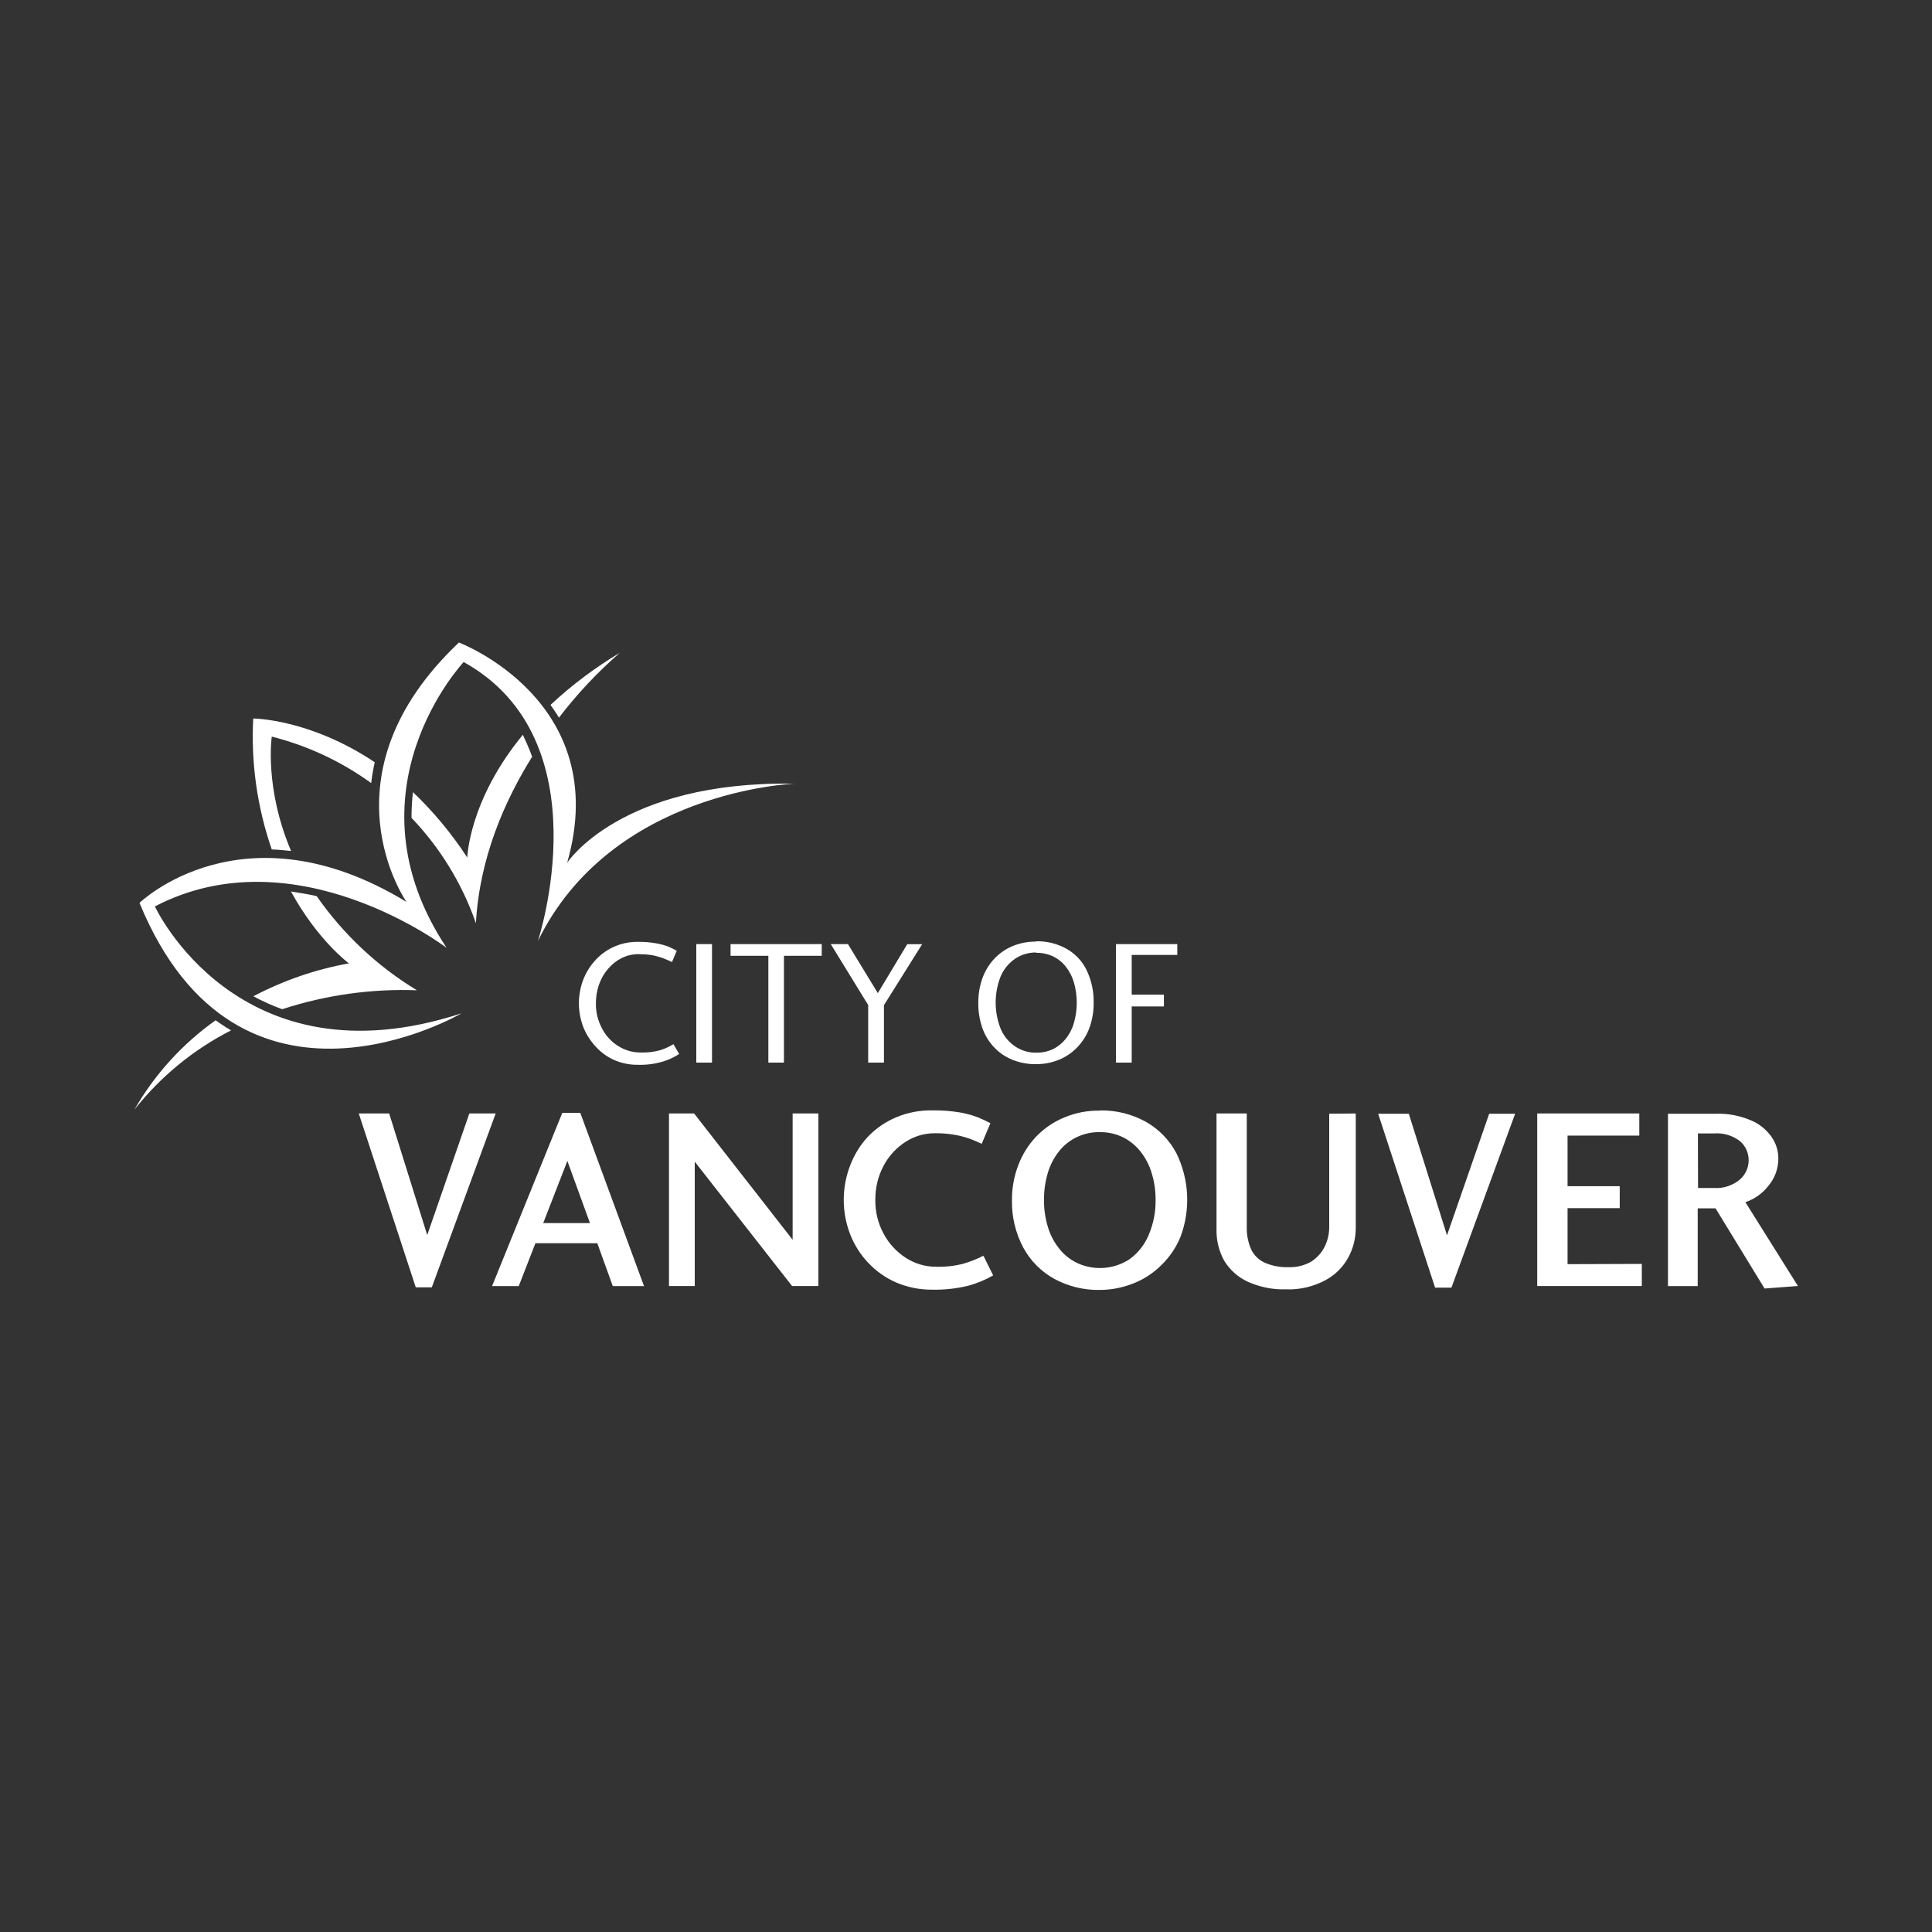 <?xml version="1.0" encoding="UTF-8"?>
<svg id="a7ae22a8-5d63-4543-a583-344f3f41265f" xmlns="http://www.w3.org/2000/svg" viewBox="0 0 300 300">
  <rect x="0" y="0" width="300" height="300" fill="#333333" stroke="none"/>
  <defs>
    <style>
      .cls-1 {
        fill: #fff;
      }
    </style>
  </defs>
  <g id="b70984c4-5aee-4d3d-b1ca-3bef9e406da7">
    <path id="bb545d25-2c70-430a-b355-a89c8d323a05" class="cls-1" d="M35.87,160c-5.83,2.97-10.95,7.17-15,12.31,3.15-5.49,7.45-10.22,12.61-13.88,0,0,1.38,1,2.4,1.57M43.88,156.69c6.73-2.19,13.79-3.18,20.86-2.92-6.15-3.73-11.45-8.71-15.56-14.61-.86-.25-4-.73-4-.73,4.18,7.64,9,11.16,9,11.16-5.18.93-10.18,2.66-14.84,5.11,1.44.77,2.92,1.44,4.45,2M57.64,121.57c.13-1.08.31-2.15.55-3.21-10.12-6.77-18.87-6.79-18.87-6.79-.36,6.9.62,13.8,2.88,20.33.74,0,3,.24,3,.24-4.18-9.82-3-17.76-3-17.76,5.54,1.4,10.77,3.84,15.4,7.19M86.79,111.44c2.8-3.66,5.96-7.03,9.44-10.06-3.86,2.3-7.46,5.01-10.75,8.08,0,0,1.09,1.52,1.31,2M82.6,117.46c-.27-.94-1.41-3.36-1.41-3.36-8.39,10.16-8.63,19.06-8.63,19.06-2.41-3.7-5.24-7.11-8.44-10.16-.15,1.33-.22,2.66-.22,4,4.47,4.67,7.88,10.25,10,16.36.56-10.13,4.44-19,8.82-26M72.88,172.9l-6.54,18.88-5.91-18.88h-4.72l8.85,27h2.49l9.92-27h-4.09ZM92.75,193.05l2.4,6.65h4.85l-9.89-26.89h-2.8l-10.9,26.89h4.14l2.59-6.65h9.61ZM84.35,189.92l3.75-9.65,3.51,9.65h-7.26ZM123.08,192.51l-15.3-19.61h-3.9v26.8h4v-19.32l15.12,19.32h4.08v-26.8h-4v19.61ZM152.69,195c-1.01.51-2.06.93-3.15,1.24-1.38.35-2.79.5-4.21.46-1.64,0-3.25-.47-4.64-1.36-1.46-.93-2.66-2.23-3.48-3.76-.87-1.61-1.32-3.42-1.29-5.26-.02-1.83.41-3.64,1.26-5.26.8-1.53,1.98-2.82,3.43-3.75,1.34-.87,2.9-1.34,4.5-1.34,1.12-.02,2.24.07,3.34.28.76.14,1.51.35,2.24.61.52.2,1.11.44,1.75.75l1.35-3.2c-.65-.35-1.31-.66-2-.93-.9-.34-1.84-.59-2.79-.75-1.42-.23-2.87-.34-4.31-.31-1.89-.03-3.77.34-5.52,1.07-1.65.69-3.14,1.71-4.38,3-1.22,1.31-2.16,2.84-2.79,4.51-1.31,3.42-1.31,7.21,0,10.63.65,1.67,1.61,3.2,2.85,4.49,1.24,1.31,2.73,2.35,4.39,3.06,1.75.73,3.63,1.1,5.52,1.08,1.86.04,3.72-.16,5.53-.6,1.38-.36,2.7-.91,3.93-1.62l-1.49-3M170.73,172.46c-1.87-.03-3.73.33-5.46,1.06-1.63.66-3.1,1.66-4.33,2.92-1.22,1.28-2.17,2.78-2.8,4.43-.68,1.75-1.02,3.61-1,5.49-.06,2.56.55,5.1,1.75,7.36,1.11,2.06,2.79,3.75,4.84,4.87,2.15,1.16,4.56,1.75,7,1.71,1.79,0,3.56-.34,5.23-1,1.63-.63,3.11-1.6,4.35-2.83,1.3-1.25,2.32-2.75,3-4.42,1.58-4.22,1.35-8.89-.62-12.94-1.08-2.07-2.73-3.77-4.76-4.92-2.2-1.21-4.67-1.82-7.18-1.76M170.75,175.8c1.24-.02,2.48.24,3.6.78,1.06.53,2,1.29,2.74,2.22.79,1,1.39,2.15,1.75,3.38.41,1.35.61,2.74.6,4.15.03,1.86-.34,3.71-1.07,5.43-.63,1.52-1.67,2.83-3,3.79-2.44,1.58-5.52,1.79-8.15.55-1.07-.52-2.01-1.27-2.74-2.21-.81-1-1.41-2.16-1.77-3.39-.41-1.35-.61-2.76-.6-4.17-.01-1.43.19-2.85.6-4.22.36-1.22.96-2.36,1.75-3.36.74-.93,1.68-1.67,2.75-2.18,1.12-.53,2.34-.8,3.58-.77M206.4,172.94v17.53c.01,1.08-.23,2.15-.71,3.12-.48.95-1.21,1.76-2.11,2.33-1.07.6-2.28.89-3.5.85-1.26.04-2.51-.19-3.67-.69-.94-.42-1.7-1.16-2.14-2.09-.48-1.11-.71-2.31-.67-3.52v-17.57h-4.7v18c-.04,1.72.38,3.41,1.22,4.91.88,1.42,2.16,2.55,3.69,3.24,1.85.82,3.85,1.22,5.87,1.16,2.12.08,4.22-.41,6.09-1.4,1.52-.8,2.77-2.04,3.59-3.55.75-1.38,1.15-2.93,1.16-4.5v-17.86l-4.12.04ZM231.24,172.94l-6.55,18.88-5.93-18.88h-4.76l8.84,27h2.54l9.89-27h-4.03ZM243.41,196.3v-8.7h8.1v-3.41h-8.1v-7.85h11.14v-3.44h-15.85v26.8h16.24v-3.44l-11.53.04ZM271.02,186.67c1.38-.46,2.59-1.3,3.5-2.44,1.06-1.21,1.64-2.78,1.62-4.39-.01-1.19-.38-2.35-1.07-3.33-.82-1.15-1.94-2.04-3.25-2.57-1.67-.7-3.47-1.05-5.28-1h-7.54v26.76h4.62v-12.07h2.77l7.61,12.45,5.18-.39-8.16-13.02ZM263.65,176h2.47c1.46-.12,2.91.31,4.07,1.2.87.75,1.36,1.85,1.34,3-.01,1.16-.53,2.25-1.41,3-1.12.91-2.55,1.37-4,1.27h-2.45l-.02-8.47Z"/>
    <path id="bf0722fd-91ea-4167-abe8-8824736535dc" class="cls-1" d="M123.38,121.69s-28.43,1-39.86,24.44c0,0,10.34-31.19-11.52-43.33,0,0-18.85,20-2.65,44.38,0,0-23.41-17.85-45.3-6.43,0,0,12.89,27.93,47.61,16.6,0,0-34.62,20.29-50-17.15,0,0,16.07-15.6,41.46-.15,0,0-13.74-19.57,8.14-40.28,0,0,24,9.06,16.81,34.2,0,0,8.27-12.75,35.3-12.28M104.6,162.12c-.63.39-1.3.7-2,.93-1.02.29-2.07.42-3.13.38-1.23.01-2.43-.34-3.47-1-1.08-.67-1.95-1.62-2.53-2.75-.63-1.19-.96-2.52-.94-3.87,0-1.02.16-2.04.51-3,.32-.9.81-1.72,1.44-2.44.59-.68,1.3-1.24,2.11-1.63.8-.39,1.69-.59,2.58-.58.63,0,1.26.04,1.88.13.49.07.97.19,1.44.34.37.11.73.25,1.08.41.31.12.57.24.78.34l.73-1.74c-.42-.25-.85-.46-1.3-.65-.61-.23-1.25-.4-1.89-.51-.93-.17-1.88-.24-2.83-.23-1.3-.02-2.59.25-3.78.79-1.12.51-2.12,1.25-2.93,2.17-.81.9-1.43,1.95-1.85,3.09-.4,1.12-.61,2.3-.61,3.49,0,1.19.21,2.36.6,3.48.42,1.13,1.06,2.18,1.86,3.08.81.94,1.81,1.69,2.93,2.21,1.19.53,2.48.8,3.78.78,1.28.04,2.55-.12,3.78-.47.93-.27,1.81-.68,2.62-1.21l-.9-1.54M110.56,146.6h-2.44v18.4h2.44v-18.4ZM119.31,148.42v16.58h2.42v-16.58h5.87v-1.82h-14.16v1.82h5.87ZM136.31,154.21l-4.64-7.61h-2.67l5.81,9.46v8.94h2.45v-8.92l5.93-9.46h-2.32l-4.56,7.59ZM160.87,146.21c-1.26-.01-2.51.23-3.67.71-1.08.46-2.05,1.14-2.85,2-.8.87-1.41,1.89-1.81,3-.43,1.22-.64,2.51-.63,3.8-.02,1.33.2,2.66.63,3.92.4,1.12,1.02,2.14,1.84,3,.79.84,1.76,1.49,2.83,1.92,1.16.47,2.41.7,3.66.68,1.21.01,2.41-.22,3.53-.67,1.08-.43,2.05-1.09,2.86-1.93.83-.86,1.48-1.88,1.89-3,.46-1.25.69-2.58.67-3.91.04-1.72-.32-3.44-1.05-5-.66-1.41-1.73-2.58-3.08-3.36-1.47-.84-3.13-1.25-4.82-1.21M160.87,147.95c.9-.02,1.79.17,2.61.54.78.37,1.46.91,2,1.59.58.73,1.01,1.56,1.27,2.45.6,2.07.6,4.26,0,6.33-.25.9-.69,1.73-1.27,2.46-.54.67-1.22,1.22-2,1.6-.81.37-1.68.55-2.57.54-1.18.02-2.34-.33-3.32-1-.98-.67-1.75-1.62-2.21-2.72-1.03-2.61-1.03-5.51,0-8.12.46-1.1,1.23-2.04,2.21-2.72.98-.67,2.14-1.02,3.32-1M175.73,156.28h5v-1.83h-5v-6.17h7.08v-1.68h-9.52v18.4h2.44v-8.72Z"/>
  </g>
</svg>